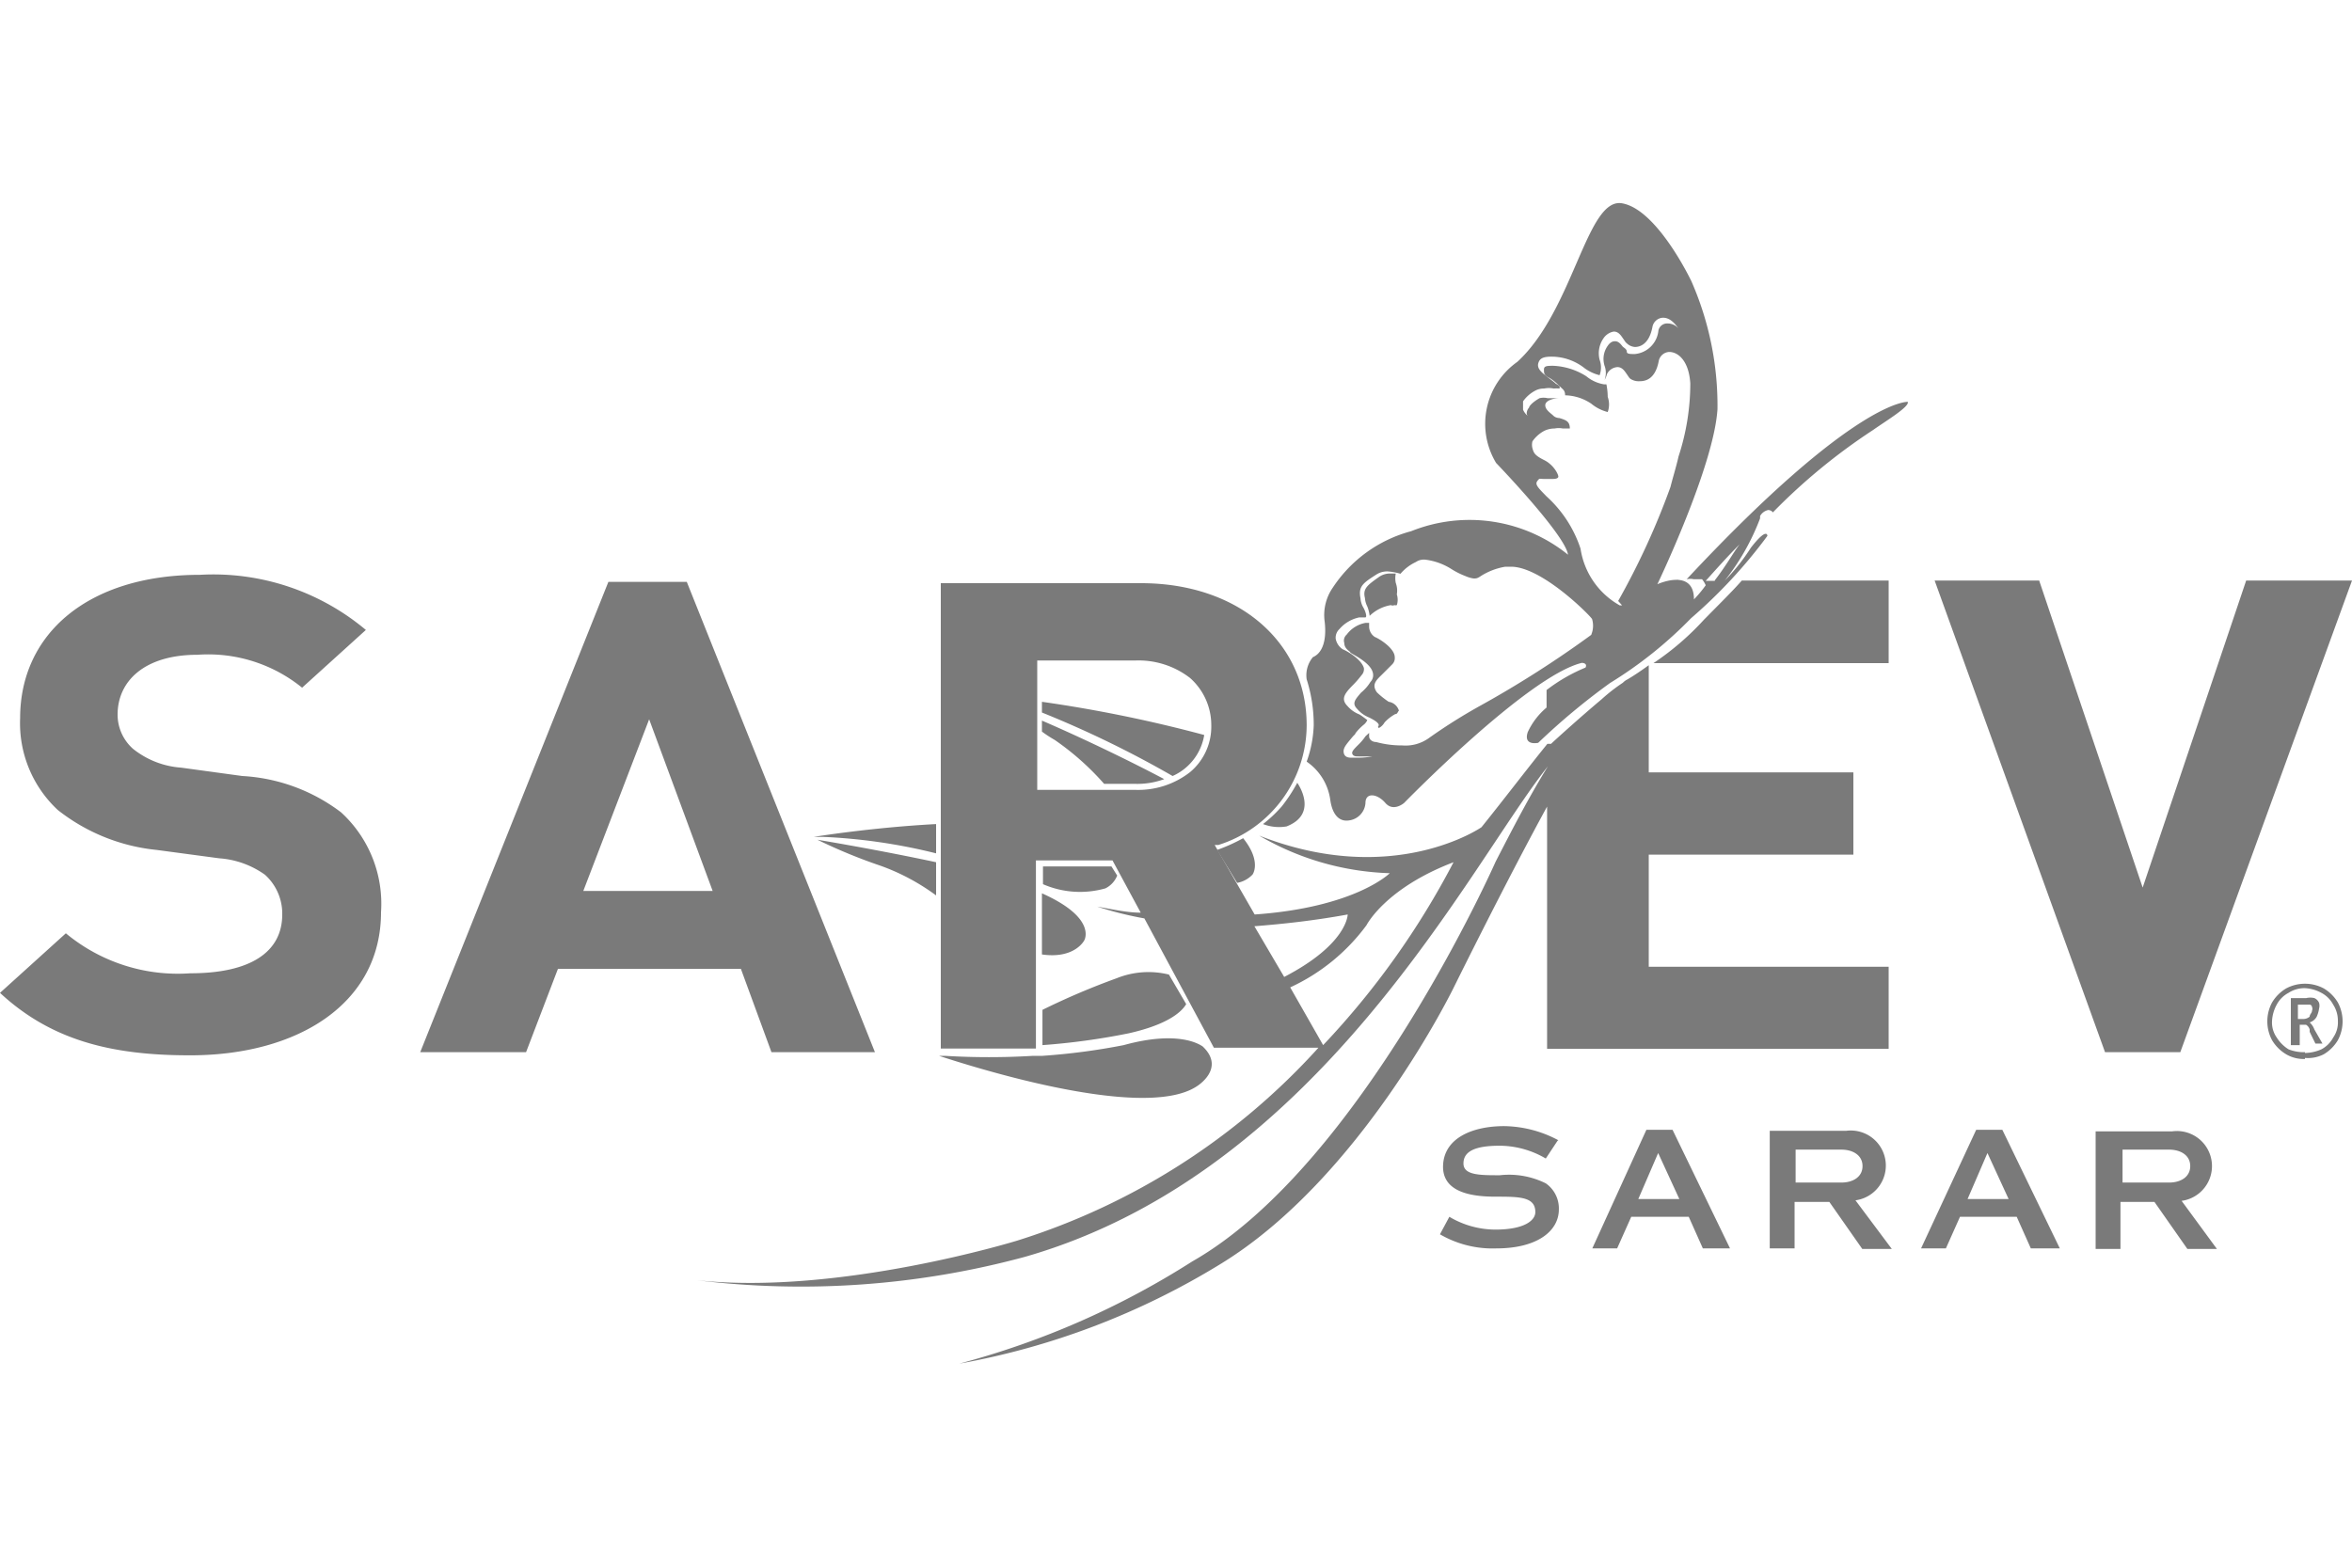 <svg xmlns="http://www.w3.org/2000/svg" viewBox="0 0 90 60"><defs><style>.cls-1{fill:#7a7a7a}</style></defs><title>06-sarev</title><g id="_06-sarev" data-name="06-sarev"><path class="cls-1" d="M14.58 34.91a4.74 4.74 0 0 0-1.53-3.82 6.87 6.87 0 0 0-3.78-1.39l-2.34-.32a3.32 3.32 0 0 1-1.84-.72 1.75 1.75 0 0 1-.59-1.31c0-1.26 1-2.29 3.06-2.29a5.7 5.7 0 0 1 4 1.26L14 24.11A9.08 9.08 0 0 0 7.65 22C3.38 22 .77 24.25.77 27.49A4.54 4.54 0 0 0 2.21 31 7.28 7.28 0 0 0 6 32.53l2.39.32a3.42 3.42 0 0 1 1.75.63A2 2 0 0 1 10.8 35c0 1.44-1.22 2.25-3.51 2.25a6.71 6.71 0 0 1-4.77-1.53L0 38c1.94 1.8 4.23 2.39 7.25 2.39 4.13.01 7.33-1.97 7.33-5.48zM90 22.22h-4.05l-3.96 11.75-3.96-11.75h-4l6.52 18.05h2.88L90 22.22zM33.48 40.27l-7.2-18h-3l-7.2 18h4.05l1.22-3.19h7l1.17 3.19zm-6.21-6.17h-4.95l2.52-6.57zM87.93 40h-.27v-1.8h.59a.67.67 0 0 1 .31 0 .35.35 0 0 1 .18.18.41.41 0 0 1 0 .22 1.14 1.14 0 0 1-.09.31.46.46 0 0 1-.27.22.69.69 0 0 1 .18.27l.31.54h-.27l-.22-.45v-.09a.31.31 0 0 0-.14-.18H88V40zm0-1h.18a.38.38 0 0 0 .27-.09c0-.09.09-.14.09-.23a.17.17 0 0 0 0-.14.1.1 0 0 0-.09-.09h-.45V39zm.27 1.53a1.32 1.32 0 0 1-.72-.18 1.55 1.55 0 0 1-.54-.54 1.53 1.53 0 0 1 0-1.44 1.55 1.55 0 0 1 .54-.54 1.53 1.53 0 0 1 1.44 0 1.55 1.55 0 0 1 .54.54 1.53 1.53 0 0 1 0 1.44 1.55 1.55 0 0 1-.54.54 1.32 1.32 0 0 1-.72.14zm0-.23a1.59 1.59 0 0 0 .63-.14 1.08 1.08 0 0 0 .45-.45 1 1 0 0 0 .18-.63 1.12 1.12 0 0 0-.18-.63 1.08 1.08 0 0 0-.45-.45 1.46 1.46 0 0 0-.63-.18 1.12 1.12 0 0 0-.63.18 1.08 1.08 0 0 0-.45.45 1.46 1.46 0 0 0-.18.63 1 1 0 0 0 .18.63 1.43 1.43 0 0 0 .45.45 1.59 1.59 0 0 0 .63.11zm-28.57 3.34a4.5 4.5 0 0 0-2.07-.54c-1.21 0-2.29.45-2.34 1.49s1.08 1.21 2 1.21 1.53 0 1.53.59c0 .31-.4.67-1.53.67a3.45 3.45 0 0 1-1.76-.49l-.36.67a4 4 0 0 0 2.16.54c1.57 0 2.39-.67 2.39-1.49a1.17 1.17 0 0 0-.5-1 3.16 3.16 0 0 0-1.76-.31c-.76 0-1.39 0-1.39-.45s.41-.68 1.39-.68a3.51 3.51 0 0 1 1.76.49l.45-.68zm18.08 4.14l-.54-1.21H75l-.54 1.21h-.95l2.11-4.54h1l2.2 4.54zm-.85-1.89l-.81-1.76-.76 1.76zm-11.7 1.89l-.54-1.21h-2.2l-.54 1.21h-.95L63 43.24h1l2.2 4.54zm-.9-1.89l-.81-1.76-.76 1.76zm4.45.11H70l1.26 1.8h1.13L71 45.94a1.34 1.34 0 1 0-.36-2.66h-2.92v4.5h.95V46zm0-2h1.75c.45 0 .81.22.81.63s-.36.63-.81.63h-1.75V44zm12.47 2h1.26l1.26 1.8h1.13l-1.35-1.84a1.34 1.34 0 1 0-.36-2.66h-2.93v4.5h.95V46zm0-2H83c.45 0 .81.22.81.63s-.36.63-.81.63h-1.78V44zM43 40a25.12 25.12 0 0 1-3.11.41h-.36a28.13 28.13 0 0 1-3.37 0h-.23c.72.23 7.74 2.56 9.86 1.17 0 0 1.13-.68.23-1.53-.08-.05-.88-.64-3.02-.05zm6.23-8.37c1.26-.49.41-1.67.41-1.67a6.18 6.18 0 0 1-.59.9 5.12 5.12 0 0 1-.72.68 1.71 1.71 0 0 0 .9.09zm-1.89 2.16a1.07 1.07 0 0 0 .59-.32s.36-.49-.36-1.39a6.62 6.62 0 0 1-1 .45zm-4.81-.63h-2.62v.68a3.55 3.55 0 0 0 2.39.16.93.93 0 0 0 .45-.49zm-6.71-1.62c-2.48.13-4.68.49-4.68.49h.36a21.71 21.71 0 0 1 4.32.63zm0 1.46c-2.29-.49-4.54-.86-4.54-.86a20.59 20.59 0 0 0 2.43 1 8.27 8.27 0 0 1 2.11 1.13zm4.05 1.19v2.34c1.26.18 1.62-.54 1.62-.54s.51-.85-1.62-1.8zm4.86 3.11a3.26 3.26 0 0 0-2 .14 27.87 27.87 0 0 0-2.84 1.21V40a26.23 26.23 0 0 0 3.29-.45c1.39-.31 2-.76 2.21-1.12zm19.53-15.08h-.14a.17.17 0 0 1 .14 0z"/><path class="cls-1" d="M63.09 32.71h7.83v-3.15h-7.83v-4.1q-.47.34-.81.54a.62.62 0 0 0-.18.13 6.76 6.76 0 0 0-.81.63c-.81.68-1.75 1.53-1.94 1.71h-.14c-.81 1-1.62 2.07-2.52 3.19 0 0-3.37 2.34-8.51.32a10.53 10.53 0 0 0 5 1.44s-1.31 1.31-5.17 1.58l-1.53-2.66h.14A4.82 4.82 0 0 0 50 27.76c0-3.19-2.61-5.44-6.34-5.44H36v17.81h3.64v-7.2h2.93l1.08 2c-.54 0-1.08-.13-1.66-.23a13.49 13.49 0 0 0 1.8.45l2.66 4.95h4a26 26 0 0 1-11.52 7.38s-6.8 2.1-12.25 1.52a32.78 32.78 0 0 0 12.55-.9c11.29-3.24 17-15 20-18.77-.72 1.17-1.3 2.29-2 3.65 0 0-5.13 11.61-11.61 15.3a31.61 31.61 0 0 1-8.91 3.91 28.85 28.85 0 0 0 9.94-3.78c5.44-3.29 9-10.66 9-10.66s2-4.05 3.55-6.88v9.27h13.07V37h-9.18v-4.29zM51.57 35s0 1.13-2.43 2.39L48 35.45c1.14-.09 2.31-.22 3.57-.45zm-11.88-4.77v-4.95h3.74a3.22 3.22 0 0 1 2.11.67 2.41 2.41 0 0 1 .81 1.8 2.27 2.27 0 0 1-.81 1.8 3.22 3.22 0 0 1-2.11.68zM50.63 40l-1.26-2.21a7.55 7.55 0 0 0 2.92-2.38S53 34 55.62 33a31 31 0 0 1-4.99 7zM65.3 23.62l-.09.09a10.56 10.56 0 0 1-1.94 1.67h9v-3.16h-5.62c-.36.41-.86.9-1.35 1.4z"/><path class="cls-1" d="M73 15.38s-2-.13-8.46 6.79a.57.57 0 0 1 .27 0h.32a1 1 0 0 1 .14.23 4.77 4.77 0 0 1-.45.54c0-1.22-1.4-.58-1.4-.58s2.16-4.5 2.3-6.7a11.83 11.83 0 0 0-1-4.9S63.41 8 62.06 7.78s-1.85 4.1-4 6.07a2.9 2.9 0 0 0-.81 3.87s2.65 2.75 2.75 3.51a6 6 0 0 0-6-.9 5.19 5.19 0 0 0-3 2.16 1.84 1.84 0 0 0-.31 1.31c.09.81-.14 1.22-.45 1.35A1.08 1.08 0 0 0 50 26a5.72 5.72 0 0 1 .27 1.76 4.56 4.56 0 0 1-.27 1.39 2.12 2.12 0 0 1 .9 1.44c.09.68.41.86.72.81a.72.72 0 0 0 .63-.67c0-.41.45-.36.76 0s.72 0 .72 0 4.73-4.86 6.8-5.36c0 0 .23 0 .14.18a6.5 6.5 0 0 0-1.49.86v.67a2.72 2.72 0 0 0-.72.94c-.18.54.4.41.4.41a25.71 25.71 0 0 1 2.75-2.29 16 16 0 0 0 3.1-2.48 19.25 19.25 0 0 0 2.92-3.15s0-.36-.63.45a7.69 7.69 0 0 1-1 1.26 8.85 8.85 0 0 0 1.35-2.38v-.09a.47.47 0 0 1 .31-.23.23.23 0 0 1 .18.09 22.83 22.83 0 0 1 3.83-3.15c.51-.36 1.41-.9 1.33-1.08zm-12.1 8.91A40.32 40.32 0 0 1 56.66 27a21 21 0 0 0-2 1.26 1.53 1.53 0 0 1-1 .27 3.75 3.75 0 0 1-1-.13c-.14 0-.27-.09-.27-.22v-.13l-.14.13a2 2 0 0 1-.27.32c-.18.18-.27.27-.23.36s.14.09.23.09h.54A3.23 3.23 0 0 1 52 29h-.27c-.09 0-.27 0-.31-.18s.09-.32.27-.54.14-.13.18-.22a1.94 1.94 0 0 1 .31-.32.47.47 0 0 0 .14-.18s-.23-.18-.31-.22a1.15 1.15 0 0 1-.45-.32c-.27-.27-.09-.49.18-.77a3.68 3.68 0 0 0 .36-.41.33.33 0 0 0 .09-.27c-.09-.32-.59-.63-.81-.72a.61.61 0 0 1-.27-.41.45.45 0 0 1 .14-.36 1.38 1.38 0 0 1 .76-.45h.23c.09 0 0-.27-.09-.41a.83.83 0 0 1-.09-.32c-.09-.45.09-.58.59-.9a.76.76 0 0 1 .45-.13 2.32 2.32 0 0 1 .49.09 1.73 1.73 0 0 1 .59-.45.54.54 0 0 1 .36-.09 2.42 2.42 0 0 1 1 .36 3 3 0 0 0 .54.27 1.14 1.14 0 0 0 .31.09c.09 0 .14 0 .27-.09a2.52 2.52 0 0 1 .94-.36h.22c1.17 0 3 1.84 3.1 2a.88.88 0 0 1-.03.6zm1.17-1.12h-.09a3 3 0 0 1-1.5-2.17 4.65 4.65 0 0 0-1.3-2c-.31-.32-.45-.45-.36-.58s.09-.09.23-.09h.4s.18 0 .18-.09-.18-.45-.54-.63-.4-.27-.45-.45a.52.52 0 0 1 0-.27 1.3 1.3 0 0 1 .45-.4.9.9 0 0 1 .4-.09.77.77 0 0 1 .31 0h.27c0-.27-.14-.32-.4-.4 0 0-.14 0-.23-.09s-.31-.22-.31-.4.31-.27.54-.27h-.45a.67.67 0 0 0-.31 0c-.31.18-.4.32-.4.36a.34.34 0 0 0-.09.22s0 .09.09.13a.6.6 0 0 1-.23-.27v-.32a1.34 1.34 0 0 1 .45-.4.7.7 0 0 1 .36-.09.88.88 0 0 1 .36 0 2 2 0 0 1 .23 0v-.09a.56.56 0 0 0-.14-.09c-.09-.09-.23-.18-.45-.36s-.27-.31-.22-.45.14-.23.5-.23a2.05 2.05 0 0 1 1.21.4 1.62 1.62 0 0 0 .63.31.86.86 0 0 0 0-.59 1 1 0 0 1 .14-.81.6.6 0 0 1 .4-.27c.18 0 .27.14.36.27s.09.14.14.18a.51.51 0 0 0 .31.14c.18 0 .54-.09.67-.76a.43.43 0 0 1 .4-.36c.23 0 .4.14.59.4a.55.55 0 0 0-.4-.18.34.34 0 0 0-.36.27 1 1 0 0 1-.9.9c-.18 0-.31 0-.31-.09s-.09-.14-.14-.18-.14-.22-.31-.22c-.14 0-.23.09-.31.22a.86.86 0 0 0-.09.72.79.79 0 0 1 0 .54.76.76 0 0 0 .09-.22.48.48 0 0 1 .4-.27c.18 0 .27.14.36.27s.09.14.14.18a.58.58 0 0 0 .36.09c.23 0 .59-.09.72-.76a.43.43 0 0 1 .4-.36c.36 0 .76.36.81 1.21a9 9 0 0 1-.45 2.79c-.09.4-.22.81-.31 1.17a28.62 28.62 0 0 1-2 4.36zm3.56-.94h-.36c.45-.5.85-.95 1.3-1.4-.24.31-.51.81-.96 1.39z"/><path class="cls-1" d="M53.14 26.86a3.15 3.15 0 0 1-.45-.36c-.23-.32 0-.49.23-.72l.36-.36a.33.33 0 0 0 .09-.27c0-.32-.54-.68-.76-.77a.48.48 0 0 1-.22-.41v-.13h-.14a1.15 1.15 0 0 0-.72.45.3.3 0 0 0-.09.32c0 .23.23.32.23.36s.76.36.86.77a.37.37 0 0 1-.09.36 1.63 1.63 0 0 1-.36.41c-.23.27-.36.41-.14.63a1.15 1.15 0 0 0 .45.32c.18.09.41.22.36.32s0 0 0 .09a.54.54 0 0 0 .23-.22 1.63 1.63 0 0 1 .41-.32c.09 0 .09-.09.14-.13a.48.48 0 0 0-.39-.34zm.27-4.55a.88.88 0 0 1 0-.36h-.23a.73.73 0 0 0-.41.13c-.45.32-.63.45-.54.81a.83.83 0 0 0 .09.32 1.39 1.39 0 0 1 .09.36 1.54 1.54 0 0 1 .81-.41.17.17 0 0 0 .14 0 .16.16 0 0 0 .09 0 .66.66 0 0 0 0-.41.88.88 0 0 0-.04-.44zm8.06-7.6h-.09a1.42 1.42 0 0 1-.68-.31 2.56 2.56 0 0 0-1.26-.4c-.23 0-.36 0-.36.14s0 .22.18.31.36.27.45.36.18.13.18.32a1.85 1.85 0 0 1 1 .32 1.62 1.62 0 0 0 .63.32.86.86 0 0 0 0-.58 2.58 2.58 0 0 0-.05-.48zm-21.6 12.15v.41a39.93 39.93 0 0 1 5 2.43 2.08 2.08 0 0 0 1.21-1.57 52.45 52.45 0 0 0-6.21-1.27zm0 .72V28a4.74 4.74 0 0 0 .49.32A10.31 10.31 0 0 1 42.25 30h1.17a3 3 0 0 0 1.13-.18c-1.55-.82-3.42-1.7-4.68-2.24z"/></g></svg>